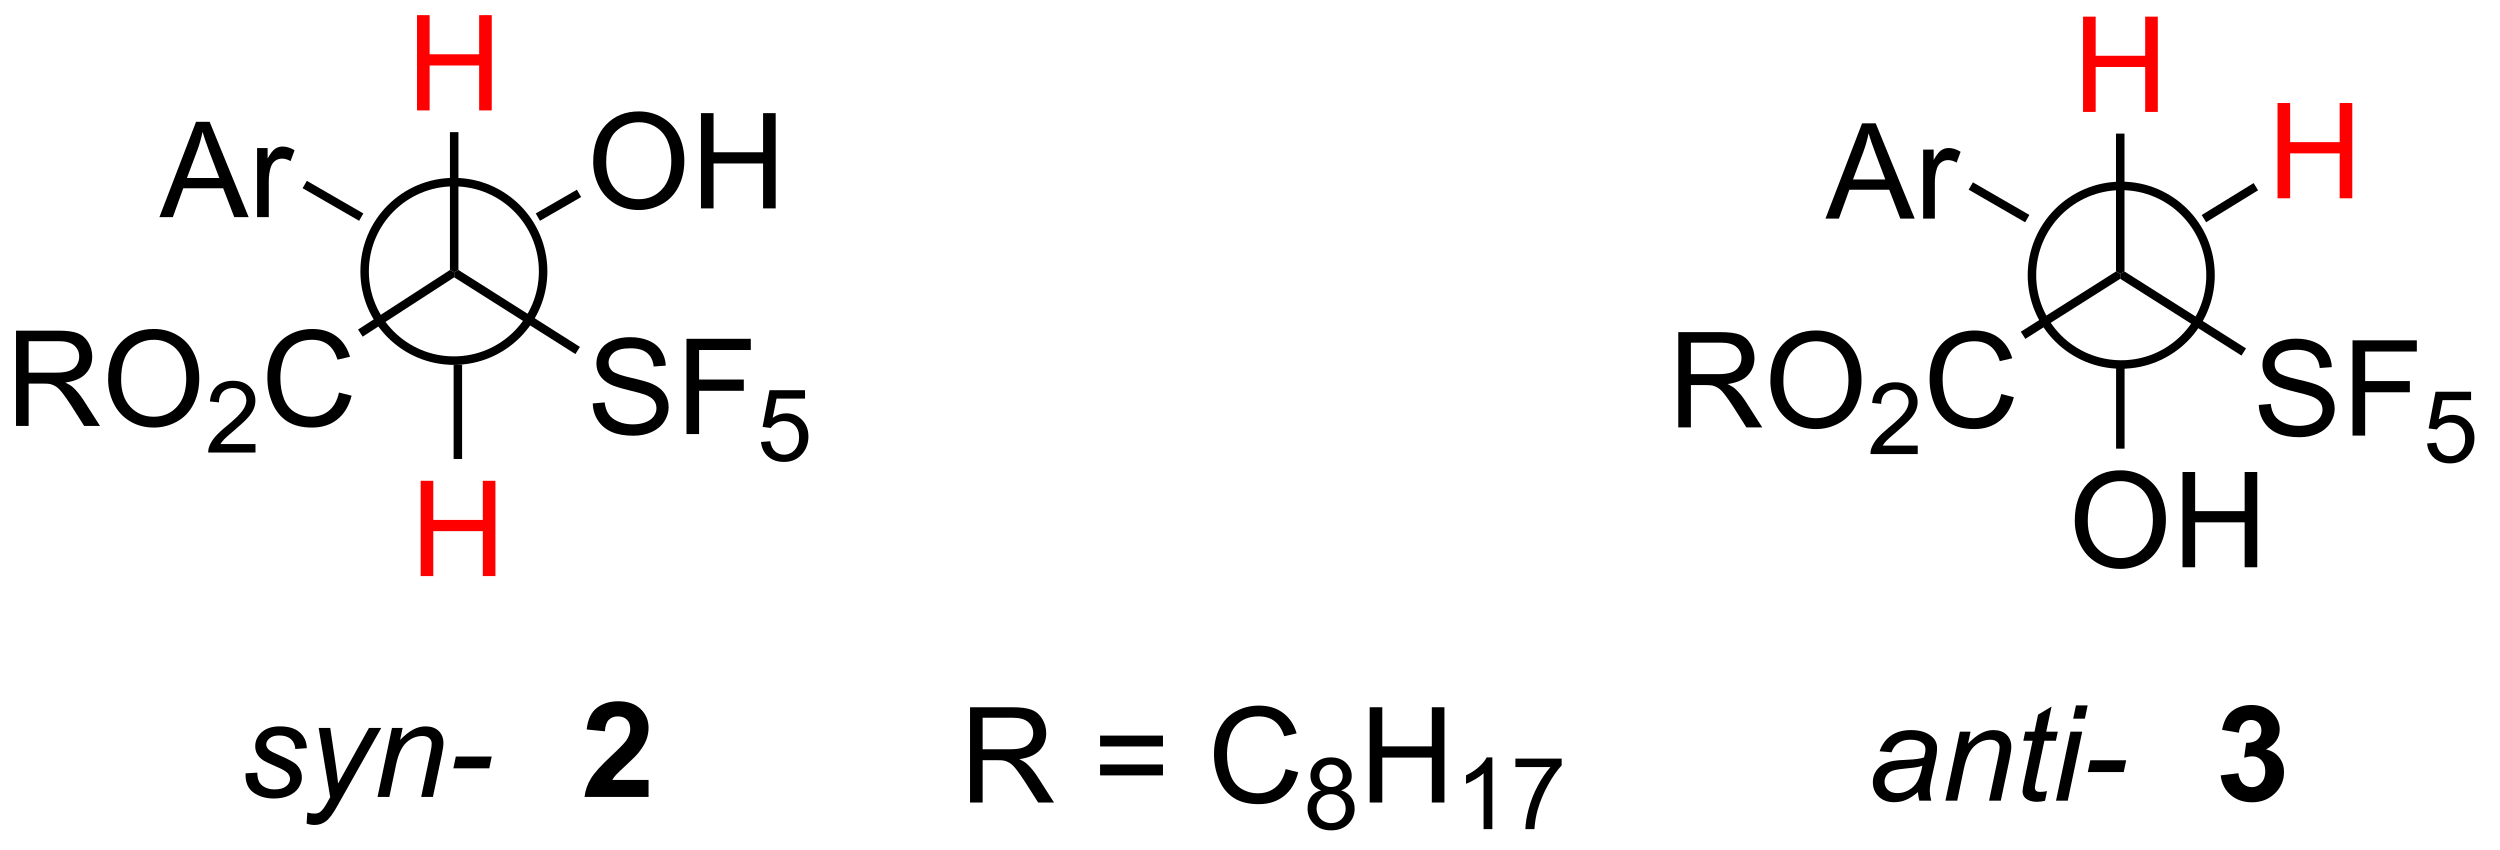 <?xml version="1.0" encoding="UTF-8"?>
<!DOCTYPE svg PUBLIC '-//W3C//DTD SVG 1.0//EN'
          'http://www.w3.org/TR/2001/REC-SVG-20010904/DTD/svg10.dtd'>
<svg stroke-dasharray="none" shape-rendering="auto" xmlns="http://www.w3.org/2000/svg" font-family="'Dialog'" text-rendering="auto" width="206" fill-opacity="1" color-interpolation="auto" color-rendering="auto" preserveAspectRatio="xMidYMid meet" font-size="12px" viewBox="0 0 206 70" fill="black" xmlns:xlink="http://www.w3.org/1999/xlink" stroke="black" image-rendering="auto" stroke-miterlimit="10" stroke-linecap="square" stroke-linejoin="miter" font-style="normal" stroke-width="1" height="70" stroke-dashoffset="0" font-weight="normal" stroke-opacity="1"
><!--Generated by the Batik Graphics2D SVG Generator--><defs id="genericDefs"
  /><g
  ><defs id="defs1"
    ><clipPath clipPathUnits="userSpaceOnUse" id="clipPath1"
      ><path d="M2.124 1.583 L156.107 1.583 L156.107 53.981 L2.124 53.981 L2.124 1.583 Z"
      /></clipPath
      ><clipPath clipPathUnits="userSpaceOnUse" id="clipPath2"
      ><path d="M23.763 182.369 L23.763 233.31 L173.464 233.31 L173.464 182.369 Z"
      /></clipPath
    ></defs
    ><g stroke-width="0.51" transform="scale(1.333,1.333) translate(-2.124,-1.583) matrix(1.029,0,0,1.029,-22.319,-186.002)"
    ><path fill="none" d="M151.184 204.195 C148.221 204.195 145.82 201.793 145.82 198.831 C145.82 195.868 148.221 193.466 151.184 193.466 C154.146 193.466 156.548 195.868 156.548 198.831 C156.548 201.793 154.146 204.195 151.184 204.195" clip-path="url(#clipPath2)"
    /></g
    ><g fill="red" transform="matrix(1.371,0,0,1.371,-32.591,-250.113)" stroke="red"
    ><path d="M148.968 189.158 L148.968 183.431 L149.726 183.431 L149.726 185.783 L152.702 185.783 L152.702 183.431 L153.46 183.431 L153.46 189.158 L152.702 189.158 L152.702 186.457 L149.726 186.457 L149.726 189.158 L148.968 189.158 Z" stroke="none" clip-path="url(#clipPath2)"
    /></g
    ><g transform="matrix(1.371,0,0,1.371,-32.591,-250.113)"
    ><path d="M151.458 198.746 L151.202 198.886 L150.947 198.746 L150.947 190.462 L151.458 190.462 Z" stroke="none" clip-path="url(#clipPath2)"
    /></g
    ><g transform="matrix(1.371,0,0,1.371,-32.591,-250.113)"
    ><path d="M159.531 206.769 L160.248 206.707 Q160.297 207.136 160.482 207.412 Q160.669 207.688 161.06 207.858 Q161.451 208.027 161.938 208.027 Q162.373 208.027 162.703 207.899 Q163.037 207.769 163.198 207.545 Q163.359 207.321 163.359 207.055 Q163.359 206.785 163.203 206.584 Q163.047 206.384 162.688 206.246 Q162.458 206.157 161.669 205.967 Q160.88 205.777 160.563 205.61 Q160.154 205.394 159.951 205.076 Q159.75 204.759 159.75 204.363 Q159.75 203.93 159.995 203.553 Q160.242 203.175 160.714 202.98 Q161.188 202.785 161.766 202.785 Q162.404 202.785 162.888 202.99 Q163.375 203.196 163.636 203.595 Q163.899 203.993 163.919 204.496 L163.193 204.55 Q163.133 204.009 162.794 203.733 Q162.458 203.454 161.797 203.454 Q161.109 203.454 160.794 203.707 Q160.482 203.957 160.482 204.313 Q160.482 204.621 160.703 204.821 Q160.922 205.019 161.846 205.23 Q162.771 205.438 163.115 205.595 Q163.615 205.824 163.852 206.178 Q164.091 206.532 164.091 206.993 Q164.091 207.449 163.828 207.855 Q163.568 208.259 163.076 208.485 Q162.586 208.709 161.974 208.709 Q161.195 208.709 160.669 208.483 Q160.146 208.253 159.846 207.8 Q159.547 207.345 159.531 206.769 ZM165.164 208.61 L165.164 202.884 L169.029 202.884 L169.029 203.558 L165.922 203.558 L165.922 205.332 L168.609 205.332 L168.609 206.009 L165.922 206.009 L165.922 208.61 L165.164 208.61 Z" stroke="none" clip-path="url(#clipPath2)"
    /></g
    ><g transform="matrix(1.371,0,0,1.371,-32.591,-250.113)"
    ><path d="M169.645 209.085 L170.197 209.038 Q170.26 209.443 170.482 209.646 Q170.707 209.849 171.024 209.849 Q171.404 209.849 171.668 209.562 Q171.932 209.275 171.932 208.8 Q171.932 208.349 171.678 208.089 Q171.426 207.827 171.016 207.827 Q170.76 207.827 170.555 207.945 Q170.35 208.06 170.232 208.243 L169.738 208.179 L170.154 205.974 L172.289 205.974 L172.289 206.478 L170.576 206.478 L170.344 207.632 Q170.731 207.363 171.156 207.363 Q171.719 207.363 172.106 207.753 Q172.492 208.142 172.492 208.753 Q172.492 209.337 172.152 209.761 Q171.738 210.284 171.024 210.284 Q170.438 210.284 170.066 209.956 Q169.697 209.626 169.645 209.085 Z" stroke="none" clip-path="url(#clipPath2)"
    /></g
    ><g transform="matrix(1.371,0,0,1.371,-32.591,-250.113)"
    ><path d="M151.202 199.188 L151.202 198.886 L151.458 198.746 L158.761 203.371 L158.488 203.802 Z" stroke="none" clip-path="url(#clipPath2)"
    /></g
    ><g fill="red" transform="matrix(1.371,0,0,1.371,-32.591,-250.113)" stroke="red"
    ><path d="M160.656 194.349 L160.656 188.623 L161.414 188.623 L161.414 190.974 L164.391 190.974 L164.391 188.623 L165.149 188.623 L165.149 194.349 L164.391 194.349 L164.391 191.649 L161.414 191.649 L161.414 194.349 L160.656 194.349 Z" stroke="none" clip-path="url(#clipPath2)"
    /></g
    ><g transform="matrix(1.371,0,0,1.371,-32.591,-250.113)"
    ><path d="M156.365 195.788 L156.098 195.354 L159.219 193.434 L159.486 193.868 Z" stroke="none" clip-path="url(#clipPath2)"
    /></g
    ><g transform="matrix(1.371,0,0,1.371,-32.591,-250.113)"
    ><path d="M133.487 195.57 L135.687 189.843 L136.505 189.843 L138.849 195.57 L137.984 195.57 L137.318 193.835 L134.922 193.835 L134.294 195.57 L133.487 195.57 ZM135.141 193.218 L137.083 193.218 L136.484 191.632 Q136.211 190.908 136.078 190.445 Q135.969 190.994 135.771 191.538 L135.141 193.218 ZM139.357 195.57 L139.357 191.421 L139.989 191.421 L139.989 192.049 Q140.232 191.609 140.435 191.468 Q140.641 191.327 140.888 191.327 Q141.242 191.327 141.609 191.554 L141.367 192.205 Q141.109 192.054 140.851 192.054 Q140.622 192.054 140.437 192.192 Q140.255 192.33 140.177 192.577 Q140.06 192.952 140.06 193.398 L140.06 195.57 L139.357 195.57 Z" stroke="none" clip-path="url(#clipPath2)"
    /></g
    ><g transform="matrix(1.371,0,0,1.371,-32.591,-250.113)"
    ><path d="M145.742 195.35 L145.487 195.792 L142.092 193.832 L142.347 193.39 Z" stroke="none" clip-path="url(#clipPath2)"
    /></g
    ><g transform="matrix(1.371,0,0,1.371,-32.591,-250.113)"
    ><path d="M148.471 213.736 Q148.471 212.309 149.236 211.504 Q150.002 210.697 151.213 210.697 Q152.005 210.697 152.64 211.077 Q153.278 211.454 153.611 212.132 Q153.947 212.809 153.947 213.668 Q153.947 214.54 153.596 215.228 Q153.244 215.915 152.598 216.27 Q151.955 216.624 151.208 216.624 Q150.4 216.624 149.762 216.233 Q149.127 215.84 148.799 215.165 Q148.471 214.488 148.471 213.736 ZM149.252 213.746 Q149.252 214.783 149.807 215.379 Q150.364 215.973 151.205 215.973 Q152.059 215.973 152.611 215.371 Q153.166 214.77 153.166 213.665 Q153.166 212.965 152.929 212.444 Q152.692 211.923 152.236 211.637 Q151.783 211.348 151.215 211.348 Q150.411 211.348 149.83 211.902 Q149.252 212.454 149.252 213.746 ZM154.946 216.525 L154.946 210.798 L155.704 210.798 L155.704 213.15 L158.68 213.15 L158.68 210.798 L159.438 210.798 L159.438 216.525 L158.68 216.525 L158.68 213.824 L155.704 213.824 L155.704 216.525 L154.946 216.525 Z" stroke="none" clip-path="url(#clipPath2)"
    /></g
    ><g transform="matrix(1.371,0,0,1.371,-32.591,-250.113)"
    ><path d="M150.953 204.311 L151.463 204.311 L151.463 209.396 L150.953 209.396 Z" stroke="none" clip-path="url(#clipPath2)"
    /></g
    ><g transform="matrix(1.371,0,0,1.371,-32.591,-250.113)"
    ><path d="M124.64 208.12 L124.64 202.393 L127.179 202.393 Q127.945 202.393 128.343 202.547 Q128.742 202.7 128.978 203.091 Q129.218 203.482 129.218 203.956 Q129.218 204.565 128.822 204.984 Q128.429 205.401 127.604 205.513 Q127.906 205.659 128.062 205.799 Q128.393 206.104 128.69 206.56 L129.687 208.12 L128.734 208.12 L127.976 206.927 Q127.643 206.411 127.427 206.138 Q127.213 205.864 127.044 205.755 Q126.874 205.646 126.697 205.604 Q126.57 205.575 126.275 205.575 L125.398 205.575 L125.398 208.12 L124.64 208.12 ZM125.398 204.919 L127.025 204.919 Q127.546 204.919 127.838 204.812 Q128.132 204.706 128.283 204.469 Q128.437 204.232 128.437 203.956 Q128.437 203.549 128.14 203.289 Q127.846 203.026 127.21 203.026 L125.398 203.026 L125.398 204.919 ZM130.175 205.331 Q130.175 203.904 130.941 203.099 Q131.706 202.292 132.917 202.292 Q133.709 202.292 134.344 202.672 Q134.982 203.049 135.316 203.726 Q135.652 204.404 135.652 205.263 Q135.652 206.135 135.3 206.823 Q134.949 207.51 134.303 207.864 Q133.66 208.219 132.912 208.219 Q132.105 208.219 131.467 207.828 Q130.831 207.435 130.503 206.76 Q130.175 206.083 130.175 205.331 ZM130.956 205.341 Q130.956 206.377 131.511 206.974 Q132.068 207.567 132.91 207.567 Q133.764 207.567 134.316 206.966 Q134.87 206.364 134.87 205.26 Q134.87 204.56 134.633 204.039 Q134.397 203.518 133.941 203.232 Q133.488 202.942 132.92 202.942 Q132.115 202.942 131.535 203.497 Q130.956 204.049 130.956 205.341 Z" stroke="none" clip-path="url(#clipPath2)"
    /></g
    ><g transform="matrix(1.371,0,0,1.371,-32.591,-250.113)"
    ><path d="M139.031 209.212 L139.031 209.72 L136.191 209.72 Q136.186 209.528 136.254 209.352 Q136.361 209.063 136.6 208.782 Q136.84 208.501 137.291 208.132 Q137.99 207.558 138.236 207.222 Q138.482 206.886 138.482 206.587 Q138.482 206.274 138.258 206.059 Q138.035 205.843 137.674 205.843 Q137.293 205.843 137.065 206.071 Q136.836 206.3 136.834 206.704 L136.291 206.649 Q136.348 206.042 136.711 205.726 Q137.074 205.407 137.686 205.407 Q138.305 205.407 138.664 205.751 Q139.025 206.093 139.025 206.599 Q139.025 206.856 138.92 207.106 Q138.815 207.354 138.568 207.63 Q138.324 207.905 137.756 208.386 Q137.281 208.784 137.147 208.927 Q137.012 209.069 136.924 209.212 L139.031 209.212 Z" stroke="none" clip-path="url(#clipPath2)"
    /></g
    ><g transform="matrix(1.371,0,0,1.371,-32.591,-250.113)"
    ><path d="M144.05 206.112 L144.808 206.302 Q144.571 207.237 143.951 207.729 Q143.331 208.219 142.438 208.219 Q141.511 208.219 140.93 207.841 Q140.352 207.463 140.047 206.75 Q139.745 206.034 139.745 205.213 Q139.745 204.317 140.086 203.654 Q140.43 202.987 141.06 202.64 Q141.69 202.294 142.448 202.294 Q143.308 202.294 143.894 202.732 Q144.48 203.169 144.711 203.963 L143.964 204.138 Q143.766 203.513 143.386 203.229 Q143.008 202.942 142.433 202.942 Q141.774 202.942 141.328 203.26 Q140.886 203.575 140.706 204.109 Q140.526 204.643 140.526 205.208 Q140.526 205.94 140.74 206.484 Q140.953 207.029 141.401 207.299 Q141.852 207.567 142.375 207.567 Q143.011 207.567 143.451 207.2 Q143.894 206.833 144.05 206.112 Z" stroke="none" clip-path="url(#clipPath2)"
    /></g
    ><g transform="matrix(1.371,0,0,1.371,-32.591,-250.113)"
    ><path d="M150.947 198.746 L151.202 198.886 L151.202 199.188 L145.499 202.798 L145.226 202.367 Z" stroke="none" clip-path="url(#clipPath2)"
    /></g
    ><g stroke-width="0.51" transform="matrix(1.371,0,0,1.371,-32.591,-250.113)"
    ><path fill="none" d="M51.051 204.105 C48.088 204.105 45.687 201.703 45.687 198.741 C45.687 195.778 48.088 193.377 51.051 193.377 C54.013 193.377 56.415 195.778 56.415 198.741 C56.415 201.703 54.013 204.105 51.051 204.105" clip-path="url(#clipPath2)"
    /></g
    ><g fill="red" transform="matrix(1.371,0,0,1.371,-32.591,-250.113)" stroke="red"
    ><path d="M48.835 189.068 L48.835 183.341 L49.593 183.341 L49.593 185.693 L52.569 185.693 L52.569 183.341 L53.327 183.341 L53.327 189.068 L52.569 189.068 L52.569 186.368 L49.593 186.368 L49.593 189.068 L48.835 189.068 Z" stroke="none" clip-path="url(#clipPath2)"
    /></g
    ><g transform="matrix(1.371,0,0,1.371,-32.591,-250.113)"
    ><path d="M51.324 198.656 L51.069 198.797 L50.814 198.658 L50.814 190.372 L51.324 190.372 Z" stroke="none" clip-path="url(#clipPath2)"
    /></g
    ><g transform="matrix(1.371,0,0,1.371,-32.591,-250.113)"
    ><path d="M59.398 206.679 L60.114 206.617 Q60.164 207.046 60.349 207.322 Q60.536 207.599 60.927 207.768 Q61.317 207.937 61.804 207.937 Q62.239 207.937 62.57 207.81 Q62.903 207.679 63.065 207.455 Q63.226 207.231 63.226 206.966 Q63.226 206.695 63.07 206.494 Q62.914 206.294 62.554 206.156 Q62.325 206.067 61.536 205.877 Q60.747 205.687 60.429 205.52 Q60.021 205.304 59.817 204.987 Q59.617 204.669 59.617 204.273 Q59.617 203.841 59.862 203.463 Q60.109 203.085 60.581 202.89 Q61.054 202.695 61.633 202.695 Q62.271 202.695 62.755 202.901 Q63.242 203.106 63.502 203.505 Q63.765 203.903 63.786 204.406 L63.06 204.46 Q63 203.919 62.661 203.643 Q62.325 203.364 61.664 203.364 Q60.976 203.364 60.661 203.617 Q60.349 203.867 60.349 204.224 Q60.349 204.531 60.57 204.731 Q60.789 204.929 61.713 205.14 Q62.638 205.349 62.981 205.505 Q63.481 205.734 63.718 206.088 Q63.958 206.442 63.958 206.903 Q63.958 207.359 63.695 207.765 Q63.435 208.169 62.942 208.395 Q62.453 208.619 61.841 208.619 Q61.062 208.619 60.536 208.393 Q60.013 208.164 59.713 207.71 Q59.414 207.255 59.398 206.679 ZM65.031 208.52 L65.031 202.794 L68.896 202.794 L68.896 203.468 L65.789 203.468 L65.789 205.242 L68.476 205.242 L68.476 205.919 L65.789 205.919 L65.789 208.52 L65.031 208.52 Z" stroke="none" clip-path="url(#clipPath2)"
    /></g
    ><g transform="matrix(1.371,0,0,1.371,-32.591,-250.113)"
    ><path d="M69.511 208.995 L70.064 208.949 Q70.127 209.353 70.349 209.556 Q70.574 209.759 70.89 209.759 Q71.271 209.759 71.535 209.472 Q71.799 209.185 71.799 208.71 Q71.799 208.259 71.545 207.999 Q71.293 207.738 70.882 207.738 Q70.627 207.738 70.422 207.855 Q70.216 207.97 70.099 208.154 L69.605 208.089 L70.021 205.884 L72.156 205.884 L72.156 206.388 L70.443 206.388 L70.211 207.542 Q70.597 207.273 71.023 207.273 Q71.586 207.273 71.972 207.663 Q72.359 208.052 72.359 208.663 Q72.359 209.248 72.019 209.671 Q71.605 210.195 70.89 210.195 Q70.304 210.195 69.933 209.867 Q69.564 209.536 69.511 208.995 Z" stroke="none" clip-path="url(#clipPath2)"
    /></g
    ><g transform="matrix(1.371,0,0,1.371,-32.591,-250.113)"
    ><path d="M51.071 199.1 L51.069 198.797 L51.324 198.656 L58.627 203.281 L58.354 203.712 Z" stroke="none" clip-path="url(#clipPath2)"
    /></g
    ><g transform="matrix(1.371,0,0,1.371,-32.591,-250.113)"
    ><path d="M59.425 192.167 Q59.425 190.739 60.19 189.935 Q60.956 189.127 62.167 189.127 Q62.959 189.127 63.594 189.508 Q64.232 189.885 64.565 190.562 Q64.901 191.239 64.901 192.099 Q64.901 192.971 64.55 193.659 Q64.198 194.346 63.552 194.7 Q62.909 195.055 62.162 195.055 Q61.354 195.055 60.716 194.664 Q60.081 194.271 59.753 193.596 Q59.425 192.919 59.425 192.167 ZM60.206 192.177 Q60.206 193.213 60.761 193.81 Q61.318 194.404 62.159 194.404 Q63.013 194.404 63.565 193.802 Q64.12 193.2 64.12 192.096 Q64.12 191.396 63.883 190.875 Q63.646 190.354 63.19 190.068 Q62.737 189.779 62.169 189.779 Q61.365 189.779 60.784 190.333 Q60.206 190.885 60.206 192.177 ZM65.9 194.956 L65.9 189.229 L66.658 189.229 L66.658 191.581 L69.634 191.581 L69.634 189.229 L70.392 189.229 L70.392 194.956 L69.634 194.956 L69.634 192.255 L66.658 192.255 L66.658 194.956 L65.9 194.956 Z" stroke="none" clip-path="url(#clipPath2)"
    /></g
    ><g transform="matrix(1.371,0,0,1.371,-32.591,-250.113)"
    ><path d="M56.226 195.702 L55.971 195.26 L58.444 193.833 L58.699 194.274 Z" stroke="none" clip-path="url(#clipPath2)"
    /></g
    ><g transform="matrix(1.371,0,0,1.371,-32.591,-250.113)"
    ><path d="M33.354 195.48 L35.554 189.753 L36.372 189.753 L38.716 195.48 L37.851 195.48 L37.184 193.745 L34.788 193.745 L34.161 195.48 L33.354 195.48 ZM35.007 193.128 L36.95 193.128 L36.351 191.542 Q36.078 190.818 35.945 190.355 Q35.835 190.904 35.637 191.448 L35.007 193.128 ZM39.223 195.48 L39.223 191.331 L39.856 191.331 L39.856 191.959 Q40.098 191.519 40.301 191.378 Q40.507 191.238 40.755 191.238 Q41.109 191.238 41.476 191.464 L41.234 192.115 Q40.976 191.964 40.718 191.964 Q40.489 191.964 40.304 192.102 Q40.122 192.24 40.044 192.488 Q39.926 192.863 39.926 193.308 L39.926 195.48 L39.223 195.48 Z" stroke="none" clip-path="url(#clipPath2)"
    /></g
    ><g transform="matrix(1.371,0,0,1.371,-32.591,-250.113)"
    ><path d="M45.609 195.26 L45.354 195.702 L41.959 193.742 L42.214 193.3 Z" stroke="none" clip-path="url(#clipPath2)"
    /></g
    ><g fill="red" transform="matrix(1.371,0,0,1.371,-32.591,-250.113)" stroke="red"
    ><path d="M49.056 217.055 L49.056 211.328 L49.813 211.328 L49.813 213.68 L52.79 213.68 L52.79 211.328 L53.548 211.328 L53.548 217.055 L52.79 217.055 L52.79 214.354 L49.813 214.354 L49.813 217.055 L49.056 217.055 Z" stroke="none" clip-path="url(#clipPath2)"
    /></g
    ><g transform="matrix(1.371,0,0,1.371,-32.591,-250.113)"
    ><path d="M51.035 204.345 L51.545 204.345 L51.545 210.017 L51.035 210.017 Z" stroke="none" clip-path="url(#clipPath2)"
    /></g
    ><g transform="matrix(1.371,0,0,1.371,-32.591,-250.113)"
    ><path d="M24.735 208.03 L24.735 202.303 L27.275 202.303 Q28.04 202.303 28.439 202.457 Q28.837 202.611 29.074 203.001 Q29.314 203.392 29.314 203.866 Q29.314 204.475 28.918 204.894 Q28.525 205.311 27.699 205.423 Q28.001 205.569 28.157 205.709 Q28.488 206.014 28.785 206.47 L29.782 208.03 L28.829 208.03 L28.071 206.837 Q27.738 206.321 27.522 206.048 Q27.308 205.775 27.139 205.665 Q26.97 205.556 26.793 205.514 Q26.665 205.486 26.371 205.486 L25.493 205.486 L25.493 208.03 L24.735 208.03 ZM25.493 204.829 L27.121 204.829 Q27.642 204.829 27.933 204.722 Q28.228 204.616 28.379 204.379 Q28.532 204.142 28.532 203.866 Q28.532 203.459 28.235 203.199 Q27.941 202.936 27.306 202.936 L25.493 202.936 L25.493 204.829 ZM30.271 205.241 Q30.271 203.814 31.036 203.009 Q31.802 202.202 33.013 202.202 Q33.804 202.202 34.44 202.582 Q35.078 202.959 35.411 203.637 Q35.747 204.314 35.747 205.173 Q35.747 206.045 35.396 206.733 Q35.044 207.42 34.398 207.775 Q33.755 208.129 33.008 208.129 Q32.2 208.129 31.562 207.738 Q30.927 207.345 30.599 206.67 Q30.271 205.993 30.271 205.241 ZM31.052 205.251 Q31.052 206.288 31.607 206.884 Q32.164 207.478 33.005 207.478 Q33.859 207.478 34.411 206.876 Q34.966 206.275 34.966 205.17 Q34.966 204.47 34.729 203.949 Q34.492 203.428 34.036 203.142 Q33.583 202.853 33.016 202.853 Q32.211 202.853 31.63 203.407 Q31.052 203.959 31.052 205.251 Z" stroke="none" clip-path="url(#clipPath2)"
    /></g
    ><g transform="matrix(1.371,0,0,1.371,-32.591,-250.113)"
    ><path d="M39.127 209.122 L39.127 209.63 L36.287 209.63 Q36.281 209.438 36.349 209.263 Q36.457 208.974 36.695 208.692 Q36.935 208.411 37.387 208.042 Q38.086 207.468 38.332 207.132 Q38.578 206.796 38.578 206.497 Q38.578 206.185 38.353 205.97 Q38.131 205.753 37.769 205.753 Q37.389 205.753 37.16 205.981 Q36.931 206.21 36.929 206.614 L36.387 206.56 Q36.443 205.952 36.806 205.636 Q37.17 205.317 37.781 205.317 Q38.4 205.317 38.76 205.661 Q39.121 206.003 39.121 206.509 Q39.121 206.767 39.016 207.017 Q38.91 207.265 38.664 207.54 Q38.42 207.815 37.851 208.296 Q37.377 208.694 37.242 208.837 Q37.107 208.979 37.019 209.122 L39.127 209.122 Z" stroke="none" clip-path="url(#clipPath2)"
    /></g
    ><g transform="matrix(1.371,0,0,1.371,-32.591,-250.113)"
    ><path d="M44.145 206.022 L44.903 206.212 Q44.666 207.147 44.046 207.639 Q43.427 208.129 42.533 208.129 Q41.606 208.129 41.026 207.751 Q40.447 207.374 40.143 206.66 Q39.841 205.944 39.841 205.124 Q39.841 204.228 40.182 203.564 Q40.526 202.897 41.156 202.551 Q41.786 202.204 42.544 202.204 Q43.403 202.204 43.989 202.642 Q44.575 203.079 44.807 203.874 L44.059 204.048 Q43.861 203.423 43.481 203.139 Q43.104 202.853 42.528 202.853 Q41.869 202.853 41.424 203.17 Q40.981 203.486 40.802 204.019 Q40.622 204.553 40.622 205.118 Q40.622 205.85 40.835 206.394 Q41.049 206.939 41.497 207.209 Q41.947 207.478 42.471 207.478 Q43.106 207.478 43.546 207.111 Q43.989 206.743 44.145 206.022 Z" stroke="none" clip-path="url(#clipPath2)"
    /></g
    ><g transform="matrix(1.371,0,0,1.371,-32.591,-250.113)"
    ><path d="M50.814 198.658 L51.069 198.797 L51.071 199.1 L45.569 202.665 L45.292 202.236 Z" stroke="none" clip-path="url(#clipPath2)"
    /></g
    ><g transform="matrix(1.371,0,0,1.371,-32.591,-250.113)"
    ><path d="M38.531 228.91 L39.237 228.868 Q39.237 229.173 39.33 229.389 Q39.424 229.602 39.677 229.74 Q39.929 229.876 40.265 229.876 Q40.734 229.876 40.968 229.688 Q41.203 229.501 41.203 229.246 Q41.203 229.063 41.062 228.899 Q40.916 228.735 40.356 228.496 Q39.797 228.253 39.64 228.157 Q39.377 227.996 39.245 227.779 Q39.112 227.563 39.112 227.282 Q39.112 226.79 39.502 226.438 Q39.893 226.087 40.596 226.087 Q41.377 226.087 41.786 226.449 Q42.195 226.808 42.211 227.399 L41.518 227.446 Q41.502 227.071 41.252 226.852 Q41.002 226.634 40.547 226.634 Q40.179 226.634 39.976 226.803 Q39.773 226.97 39.773 227.165 Q39.773 227.36 39.948 227.509 Q40.065 227.61 40.554 227.821 Q41.367 228.173 41.578 228.376 Q41.914 228.699 41.914 229.165 Q41.914 229.472 41.724 229.769 Q41.533 230.066 41.145 230.246 Q40.758 230.423 40.229 230.423 Q39.51 230.423 39.008 230.066 Q38.502 229.712 38.531 228.91 ZM42.198 231.93 L42.242 231.266 Q42.461 231.329 42.666 231.329 Q42.883 231.329 43.015 231.232 Q43.187 231.102 43.39 230.748 L43.617 230.342 L42.924 226.18 L43.62 226.18 L43.932 228.277 Q44.026 228.899 44.093 229.519 L45.948 226.18 L46.687 226.18 L44.041 230.881 Q43.658 231.569 43.362 231.79 Q43.065 232.014 42.679 232.014 Q42.432 232.014 42.198 231.93 ZM46.463 230.329 L47.33 226.18 L47.971 226.18 L47.82 226.902 Q48.237 226.477 48.599 226.282 Q48.963 226.087 49.343 226.087 Q49.846 226.087 50.133 226.36 Q50.422 226.634 50.422 227.089 Q50.422 227.321 50.32 227.816 L49.791 230.329 L49.086 230.329 L49.635 227.699 Q49.718 227.316 49.718 227.134 Q49.718 226.925 49.575 226.798 Q49.432 226.667 49.164 226.667 Q48.62 226.667 48.195 227.058 Q47.773 227.449 47.573 228.399 L47.172 230.329 L46.463 230.329 ZM51.019 228.61 L51.168 227.902 L53.324 227.902 L53.178 228.61 L51.019 228.61 Z" stroke="none" clip-path="url(#clipPath2)"
    /></g
    ><g transform="matrix(1.371,0,0,1.371,-32.591,-250.113)"
    ><path d="M62.751 229.308 L62.751 230.329 L58.905 230.329 Q58.967 229.751 59.28 229.232 Q59.592 228.714 60.514 227.86 Q61.256 227.167 61.423 226.923 Q61.649 226.582 61.649 226.251 Q61.649 225.884 61.452 225.686 Q61.256 225.488 60.907 225.488 Q60.563 225.488 60.36 225.696 Q60.157 225.902 60.126 226.384 L59.032 226.274 Q59.131 225.368 59.647 224.975 Q60.162 224.579 60.936 224.579 Q61.782 224.579 62.267 225.037 Q62.751 225.493 62.751 226.173 Q62.751 226.558 62.613 226.91 Q62.475 227.259 62.173 227.641 Q61.975 227.894 61.454 228.371 Q60.936 228.847 60.795 229.003 Q60.657 229.16 60.571 229.308 L62.751 229.308 Z" stroke="none" clip-path="url(#clipPath2)"
    /></g
    ><g transform="matrix(1.371,0,0,1.371,-32.591,-250.113)"
    ><path d="M139.045 230.037 Q138.678 230.352 138.336 230.5 Q137.998 230.646 137.612 230.646 Q137.037 230.646 136.685 230.308 Q136.334 229.969 136.334 229.443 Q136.334 229.094 136.493 228.828 Q136.651 228.56 136.912 228.399 Q137.175 228.235 137.553 228.164 Q137.792 228.118 138.456 228.091 Q139.123 228.063 139.412 227.951 Q139.495 227.662 139.495 227.469 Q139.495 227.224 139.315 227.084 Q139.068 226.888 138.597 226.888 Q138.151 226.888 137.868 227.086 Q137.584 227.282 137.456 227.646 L136.74 227.584 Q136.959 226.966 137.433 226.638 Q137.909 226.31 138.631 226.31 Q139.401 226.31 139.849 226.677 Q140.193 226.951 140.193 227.388 Q140.193 227.719 140.097 228.157 L139.865 229.188 Q139.756 229.68 139.756 229.99 Q139.756 230.185 139.842 230.552 L139.128 230.552 Q139.068 230.349 139.045 230.037 ZM139.308 228.451 Q139.159 228.508 138.987 228.539 Q138.818 228.571 138.42 228.607 Q137.803 228.662 137.547 228.745 Q137.295 228.828 137.165 229.013 Q137.037 229.196 137.037 229.42 Q137.037 229.716 137.243 229.909 Q137.448 230.099 137.826 230.099 Q138.178 230.099 138.5 229.914 Q138.826 229.727 139.013 229.396 Q139.201 229.063 139.308 228.451 ZM140.697 230.552 L141.564 226.404 L142.205 226.404 L142.054 227.125 Q142.47 226.701 142.833 226.506 Q143.197 226.31 143.577 226.31 Q144.08 226.31 144.366 226.584 Q144.655 226.857 144.655 227.313 Q144.655 227.545 144.554 228.039 L144.025 230.552 L143.319 230.552 L143.869 227.922 Q143.952 227.539 143.952 227.357 Q143.952 227.149 143.809 227.021 Q143.666 226.891 143.398 226.891 Q142.853 226.891 142.429 227.282 Q142.007 227.672 141.806 228.623 L141.405 230.552 L140.697 230.552 ZM146.8 229.977 L146.683 230.558 Q146.428 230.623 146.19 230.623 Q145.769 230.623 145.519 230.414 Q145.331 230.258 145.331 229.99 Q145.331 229.852 145.433 229.36 L145.935 226.951 L145.378 226.951 L145.49 226.404 L146.05 226.404 L146.263 225.383 L147.073 224.896 L146.756 226.404 L147.451 226.404 L147.334 226.951 L146.644 226.951 L146.162 229.243 Q146.073 229.68 146.073 229.766 Q146.073 229.891 146.144 229.959 Q146.217 230.024 146.381 230.024 Q146.615 230.024 146.8 229.977 ZM148.374 225.625 L148.541 224.826 L149.244 224.826 L149.077 225.625 L148.374 225.625 ZM147.343 230.552 L148.21 226.404 L148.916 226.404 L148.049 230.552 L147.343 230.552 ZM149.253 228.834 L149.401 228.125 L151.558 228.125 L151.412 228.834 L149.253 228.834 Z" stroke="none" clip-path="url(#clipPath2)"
    /></g
    ><g transform="matrix(1.371,0,0,1.371,-32.591,-250.113)"
    ><path d="M157.24 229.032 L158.303 228.904 Q158.352 229.31 158.573 229.526 Q158.797 229.74 159.115 229.74 Q159.453 229.74 159.685 229.482 Q159.92 229.224 159.92 228.787 Q159.92 228.373 159.696 228.131 Q159.474 227.888 159.154 227.888 Q158.943 227.888 158.649 227.969 L158.771 227.076 Q159.216 227.086 159.451 226.883 Q159.685 226.677 159.685 226.336 Q159.685 226.047 159.513 225.875 Q159.341 225.703 159.055 225.703 Q158.774 225.703 158.573 225.899 Q158.375 226.094 158.334 226.469 L157.321 226.297 Q157.428 225.779 157.638 225.469 Q157.852 225.157 158.232 224.98 Q158.615 224.802 159.086 224.802 Q159.896 224.802 160.383 225.318 Q160.787 225.74 160.787 226.271 Q160.787 227.024 159.961 227.474 Q160.453 227.578 160.748 227.946 Q161.045 228.313 161.045 228.834 Q161.045 229.586 160.493 230.12 Q159.943 230.651 159.123 230.651 Q158.344 230.651 157.831 230.203 Q157.321 229.756 157.24 229.032 Z" stroke="none" clip-path="url(#clipPath2)"
    /></g
    ><g transform="matrix(1.371,0,0,1.371,-32.591,-250.113)"
    ><path d="M82.073 230.664 L82.073 224.938 L84.612 224.938 Q85.378 224.938 85.776 225.091 Q86.175 225.245 86.412 225.636 Q86.651 226.026 86.651 226.5 Q86.651 227.109 86.255 227.529 Q85.862 227.945 85.037 228.057 Q85.339 228.203 85.495 228.344 Q85.826 228.649 86.123 229.104 L87.12 230.664 L86.167 230.664 L85.409 229.471 Q85.076 228.956 84.86 228.682 Q84.646 228.409 84.477 228.299 Q84.308 228.19 84.13 228.149 Q84.003 228.12 83.709 228.12 L82.831 228.12 L82.831 230.664 L82.073 230.664 ZM82.831 227.464 L84.459 227.464 Q84.979 227.464 85.271 227.357 Q85.565 227.25 85.716 227.013 Q85.87 226.776 85.87 226.5 Q85.87 226.094 85.573 225.833 Q85.279 225.57 84.643 225.57 L82.831 225.57 L82.831 227.464 ZM93.669 227.297 L89.888 227.297 L89.888 226.641 L93.669 226.641 L93.669 227.297 ZM93.669 229.034 L89.888 229.034 L89.888 228.378 L93.669 228.378 L93.669 229.034 ZM101.041 228.656 L101.798 228.846 Q101.561 229.781 100.942 230.274 Q100.322 230.763 99.429 230.763 Q98.501 230.763 97.921 230.386 Q97.343 230.008 97.038 229.294 Q96.736 228.578 96.736 227.758 Q96.736 226.862 97.077 226.198 Q97.421 225.531 98.051 225.185 Q98.681 224.839 99.439 224.839 Q100.298 224.839 100.884 225.276 Q101.47 225.714 101.702 226.508 L100.955 226.682 Q100.757 226.057 100.376 225.774 Q99.999 225.487 99.423 225.487 Q98.764 225.487 98.319 225.805 Q97.876 226.12 97.697 226.654 Q97.517 227.188 97.517 227.753 Q97.517 228.484 97.731 229.029 Q97.944 229.573 98.392 229.844 Q98.843 230.112 99.366 230.112 Q100.001 230.112 100.442 229.745 Q100.884 229.378 101.041 228.656 Z" stroke="none" clip-path="url(#clipPath2)"
    /></g
    ><g transform="matrix(1.371,0,0,1.371,-32.591,-250.113)"
    ><path d="M103.175 229.934 Q102.847 229.815 102.689 229.592 Q102.531 229.37 102.531 229.059 Q102.531 228.59 102.867 228.272 Q103.205 227.952 103.765 227.952 Q104.328 227.952 104.669 228.278 Q105.013 228.604 105.013 229.073 Q105.013 229.371 104.855 229.594 Q104.699 229.815 104.38 229.934 Q104.775 230.063 104.982 230.35 Q105.189 230.637 105.189 231.036 Q105.189 231.586 104.798 231.963 Q104.41 232.338 103.773 232.338 Q103.138 232.338 102.748 231.961 Q102.359 231.584 102.359 231.022 Q102.359 230.602 102.57 230.321 Q102.783 230.037 103.175 229.934 ZM103.07 229.041 Q103.07 229.346 103.265 229.54 Q103.463 229.733 103.777 229.733 Q104.082 229.733 104.275 229.541 Q104.47 229.348 104.47 229.071 Q104.47 228.78 104.269 228.583 Q104.07 228.385 103.771 228.385 Q103.468 228.385 103.269 228.579 Q103.07 228.772 103.07 229.041 ZM102.9 231.024 Q102.9 231.25 103.007 231.461 Q103.115 231.672 103.326 231.787 Q103.537 231.903 103.779 231.903 Q104.158 231.903 104.404 231.661 Q104.65 231.416 104.65 231.041 Q104.65 230.661 104.396 230.412 Q104.142 230.162 103.761 230.162 Q103.39 230.162 103.144 230.409 Q102.9 230.655 102.9 231.024 Z" stroke="none" clip-path="url(#clipPath2)"
    /></g
    ><g transform="matrix(1.371,0,0,1.371,-32.591,-250.113)"
    ><path d="M106.092 230.664 L106.092 224.938 L106.85 224.938 L106.85 227.289 L109.827 227.289 L109.827 224.938 L110.585 224.938 L110.585 230.664 L109.827 230.664 L109.827 227.964 L106.85 227.964 L106.85 230.664 L106.092 230.664 Z" stroke="none" clip-path="url(#clipPath2)"
    /></g
    ><g transform="matrix(1.371,0,0,1.371,-32.591,-250.113)"
    ><path d="M113.465 232.264 L112.938 232.264 L112.938 228.903 Q112.747 229.084 112.438 229.266 Q112.129 229.448 111.883 229.54 L111.883 229.03 Q112.325 228.821 112.655 228.526 Q112.987 228.229 113.126 227.952 L113.465 227.952 L113.465 232.264 ZM114.851 228.532 L114.851 228.024 L117.63 228.024 L117.63 228.434 Q117.22 228.871 116.818 229.596 Q116.415 230.319 116.195 231.083 Q116.037 231.621 115.994 232.264 L115.451 232.264 Q115.46 231.756 115.65 231.04 Q115.841 230.321 116.197 229.655 Q116.552 228.989 116.955 228.532 L114.851 228.532 Z" stroke="none" clip-path="url(#clipPath2)"
    /></g
  ></g
></svg
>
